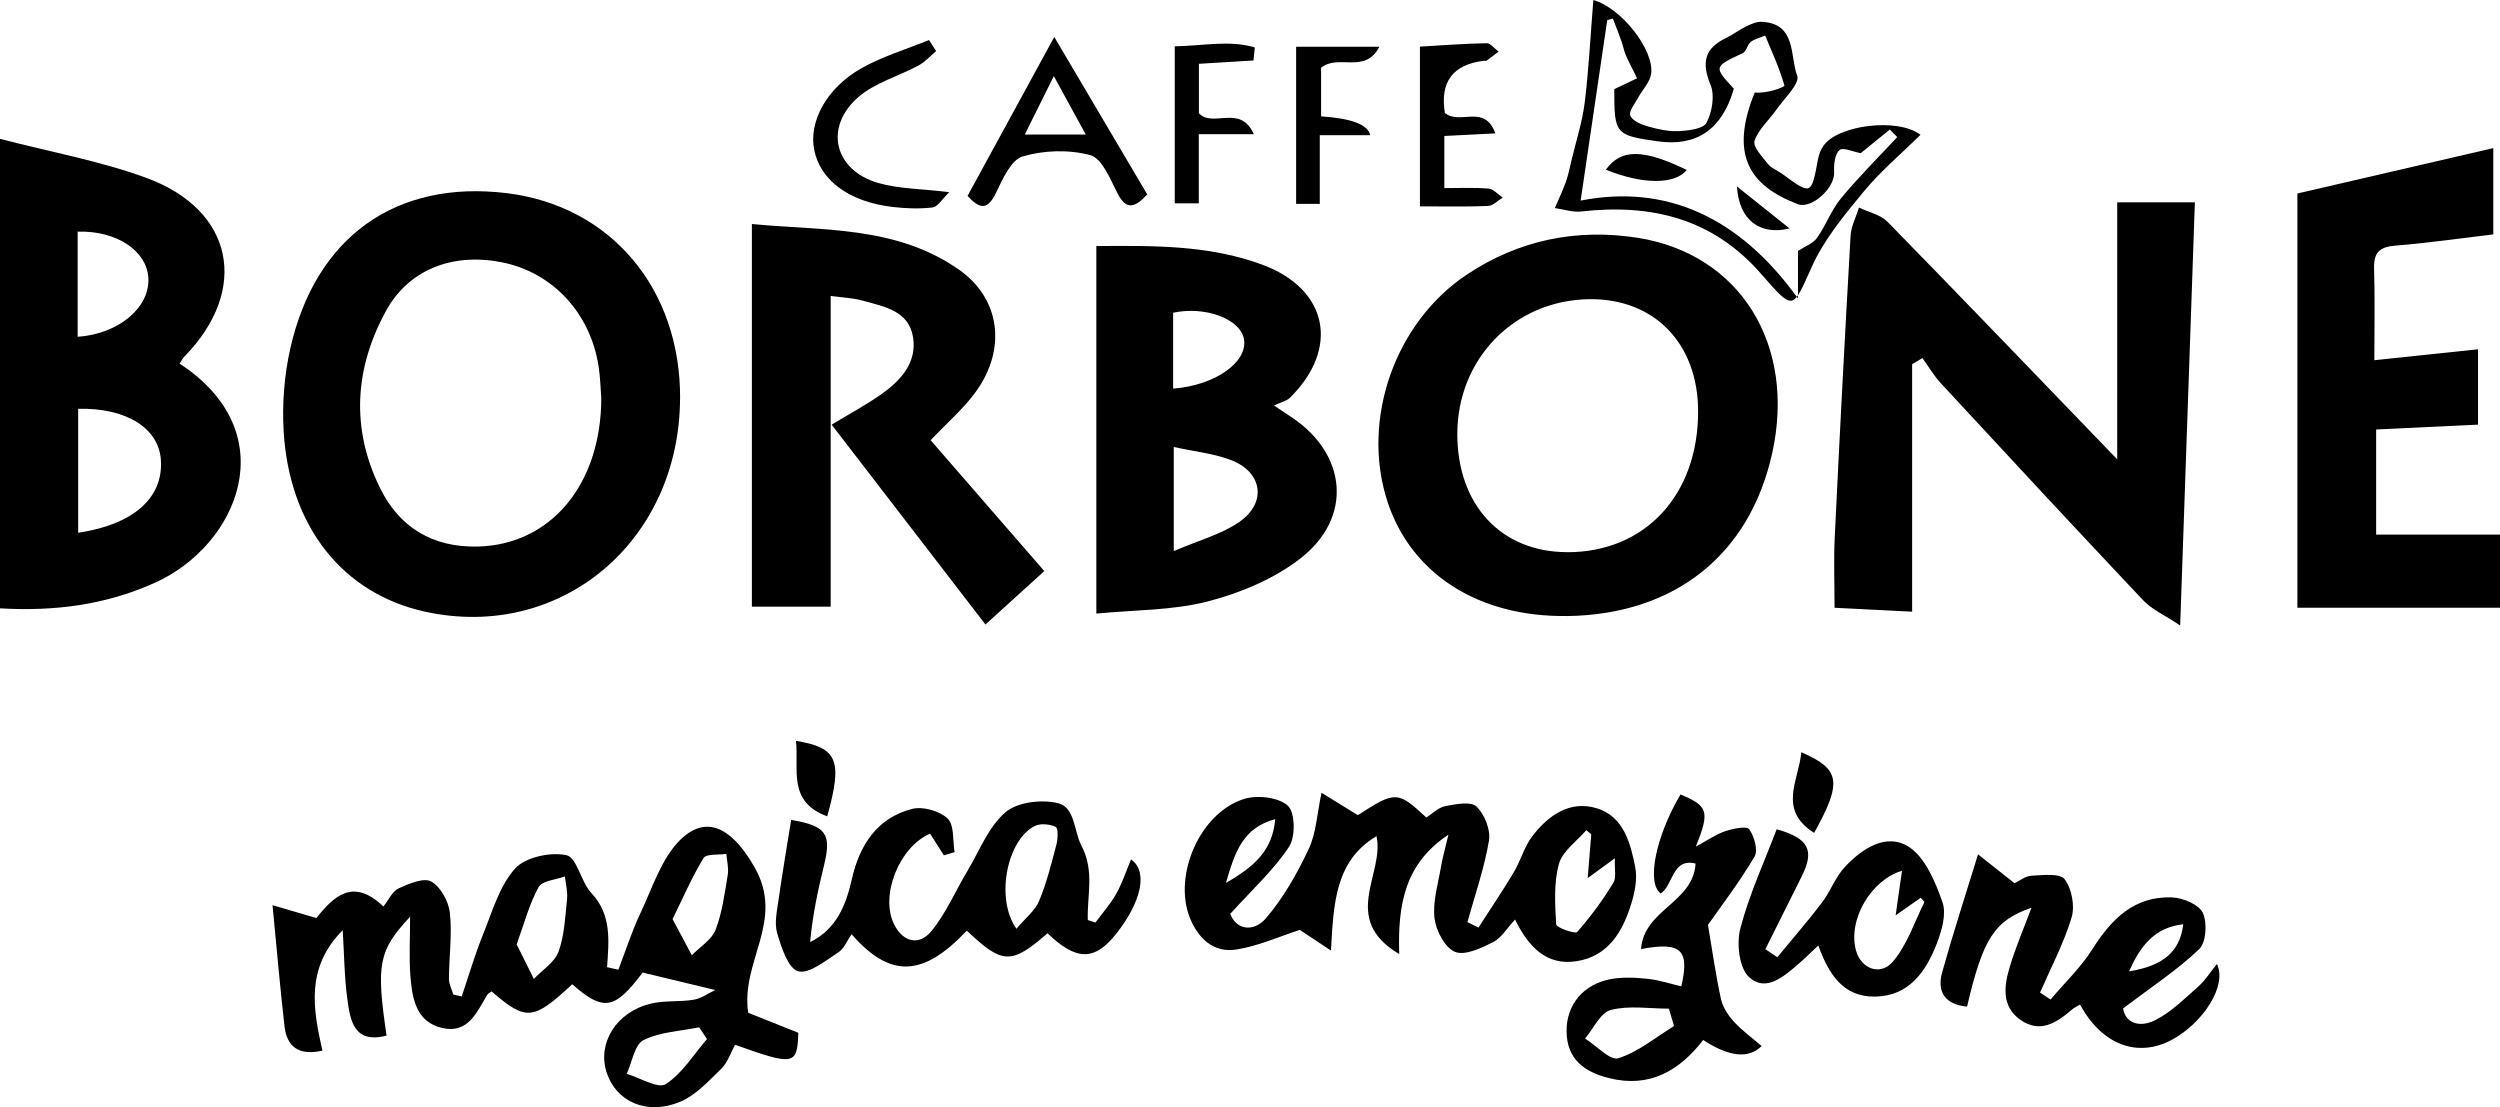 <svg xmlns="http://www.w3.org/2000/svg" version="1.1" viewBox="0 0 433.35 191.93"><g><g id="Laag_1"><g id="_x39_Stod6"><g><path d="M117.88 69.15c-.15 24.81-20.76 42.01-44.19 36.88-14.23-3.12-23.53-14.7-24.52-31.26-.28-4.75.1-9.71 1.15-14.36 4.37-19.38 18.36-29.26 37.51-26.93 18.06 2.2 30.17 16.58 30.06 35.67Zm-13.66-.22c-.11-1.34-.15-3.35-.44-5.31-1.41-9.35-7.99-16.42-16.82-18.16-8.54-1.69-16.17 1.28-20.09 8.5-5.41 9.94-6.06 20.33-1 30.62 3.37 6.85 9.12 10.33 16.91 10.16 12.59-.28 21.43-10.63 21.45-25.8ZM331.45 63.14v42.89c-4.73-.24-8.95-.45-13.45-.68 0-4.31-.16-8.24.03-12.15.84-17.45 1.75-34.9 2.75-52.34.09-1.65.96-3.25 1.46-4.88 1.67.81 3.74 1.23 4.96 2.48 13.02 13.31 25.91 26.76 39.8 41.16V35.07h13.46c-.83 23.96-1.66 47.82-2.55 73.35-2.78-1.86-4.92-2.78-6.39-4.34-11.77-12.46-23.42-25.04-35.07-37.62-1.22-1.32-2.15-2.92-3.22-4.39-.59.35-1.19.7-1.78 1.06ZM0 24.07c8.72 2.27 17.28 3.81 25.33 6.75 15.23 5.56 17.96 19.4 6.63 30.99-.34.34-.55.81-.82 1.22 18.39 12.04 10.08 31.47-4.21 37.95C18.39 104.85 9.5 106 0 105.45V24.07Zm13.55 46.79v21.49c9.61-1.43 14.77-6.07 14.34-12.61-.36-5.51-5.97-9.08-14.34-8.88Zm-.09-12.48c7.1-.49 12.49-5.04 12.26-10.12-.22-4.79-5.52-8.31-12.26-8.11v18.22ZM271.63 106.78c-15.4.21-27.15-7.35-31.2-20.06-4.48-14.07 1.37-30.84 13.87-39.15 8.98-5.97 19.02-8.01 29.57-6.35 17.82 2.81 27.5 18.59 23.31 37.39-3.93 17.62-16.93 27.92-35.55 28.18Zm.01-11.06c13.5.02 22.72-9.89 22.71-24.41-.01-11.75-7.56-19.56-18.8-19.45-12.98.13-22.93 10.28-22.94 23.37 0 12.29 7.59 20.46 19.03 20.48ZM143.99 105.16h-13.66V38.83c12.12 1.19 24.95.24 35.9 7.91 7.18 5.03 8.29 13.76 2.91 21.18-2.11 2.92-4.93 5.32-7.82 8.39 6.45 7.42 12.95 14.91 19.7 22.68-3.28 2.98-6.45 5.86-10.2 9.26-8.93-11.61-17.71-23.01-26.66-34.64 3.24-1.96 6-3.44 8.55-5.23 3.39-2.38 6.26-5.48 5.56-9.92-.73-4.6-5.03-5.32-8.7-6.34-1.71-.48-3.54-.54-5.58-.82v53.86ZM220.82 70.28c1.84 1.22 2.49 1.65 3.14 2.09 9.55 6.41 10.56 17.37 1.43 24.45-4.56 3.54-10.39 5.97-16.02 7.43-6.12 1.58-12.68 1.46-19.33 2.11V42.65c9.68-.06 19.45-.23 28.77 3.23 11.41 4.23 13.46 14.51 4.79 23.07-.57.56-1.5.74-2.78 1.35Zm-17.36 7.19v18.06c4.35-1.88 8.25-2.9 11.37-5.06 4.79-3.32 4.02-8.6-1.39-10.7-2.98-1.16-6.3-1.48-9.98-2.29Zm-.11-10.11c7.37-.55 13.05-4.67 12.26-8.66-.68-3.44-6.73-5.68-12.26-4.49v13.15ZM432.19 25.67v14.96c-5.49.65-11.19 1.48-16.93 1.94-2.72.22-3.82 1.13-3.74 3.94.16 5.12.05 10.24.05 15.93 6.26-.66 11.93-1.26 17.97-1.89v13.06c-5.81.28-11.58.55-17.66.84v18.22h21.47v12.67h-35.12v-71.8c11.02-2.55 22.1-5.12 33.96-7.87ZM47.23 156.9c3.28.96 5.28 1.55 7.6 2.23 2.93-3.57 6.22-7.16 11.63-2 .94-1.18 1.57-2.66 2.64-3.14 1.77-.81 4.36-1.91 5.65-1.19 1.63.91 3.01 3.45 3.23 5.42.41 3.77-.14 7.64-.16 11.46 0 .9.49 1.81.76 2.71.48.11.97.23 1.45.34 1.23-3.61 2.3-7.29 3.73-10.83 1.59-3.93 2.82-8.34 5.53-11.35 1.79-1.98 6.13-2.9 8.91-2.31 1.8.38 2.5 4.65 4.33 6.59 3.51 3.73 3.02 8.24 2.7 12.82.65.15 1.31.29 1.96.44 1.26-3.28 2.33-6.65 3.83-9.82 2.08-4.39 3.63-9.51 6.95-12.74 5.07-4.92 9.59-.95 12.88 4.9 5.21 9.25-2.48 16.18-1.16 25.12 2.37.94 5.53 2.2 8.69 3.47-.19 5.64-.69 5.74-10.97 2.08-.75 1.37-1.26 3.06-2.37 4.14-2.2 2.15-4.45 4.63-7.18 5.76-5.77 2.39-11.08-.06-12.71-5.11-1.65-5.09 1.7-10.5 7.69-11.93 2.39-.57 4.98-.26 7.42-.67 1.3-.22 2.49-1.1 3.72-1.68-4.56-1.1-8.34-2.01-12.58-3.03-4.81 6.39-6.75 6.84-12.21 2.03-6.77 6.3-7.97 6.41-13.98 1.24-.26.2-.6.35-.76.61-1.8 2.98-3.28 6.72-7.71 5.75-4.64-1.02-5.28-5.14-5.6-9.02-.26-3.27-.05-6.57-.05-10.29-5.49 5.91-5.91 8.19-4.08 20.62-5.74 1.46-6.31-2.71-6.82-6.48-.5-3.7-.52-7.46-.78-11.8-6.43 6.45-5.17 13.62-3.52 20.88-4.18.93-6.18-.72-6.58-4.29-.75-6.58-1.32-13.18-2.07-20.93Zm42.32 6.79c1.07 2.14 2.03 4.07 2.99 6 1.48-1.56 3.61-2.88 4.28-4.74 1.03-2.84 1.15-6.04 1.47-9.1.13-1.28-.23-2.62-.37-3.93-1.57.59-3.94.73-4.55 1.84-1.63 2.95-2.5 6.33-3.81 9.93Zm27.03-4.37c1.33 2.49 2.33 4.38 3.34 6.26 1.42-1.45 3.44-2.67 4.12-4.41 1.16-3.01 1.57-6.32 2.11-9.54.19-1.16-.15-2.41-.25-3.62-1.36.21-3.47-.04-3.94.72-2.01 3.28-3.54 6.86-5.38 10.59Zm5.97 20.79-1.35-2.04c-3.26.67-6.79.79-9.66 2.23-1.55.78-1.97 3.82-2.9 5.84 2.31.68 5.43 2.63 6.76 1.78 2.87-1.84 4.82-5.12 7.15-7.81ZM213.25 158.42c1.04 2.77 4.06 3.23 6.19.75 3.04-3.54 5.42-7.78 7.42-12.03 1.3-2.76 1.43-6.06 2.21-9.72 2.37 1.46 4.3 2.65 6.3 3.88 6.5-4.21 6.91-4.21 11.87.41 1.06-.67 2.08-1.74 3.27-1.97 1.8-.35 4.44-.87 5.41.05 1.4 1.33 2.49 4.04 2.18 5.91-.8 4.78-2.43 9.43-3.74 14.13.64.32 1.28.64 1.91.96 2.06-3.2 4.2-6.36 6.15-9.63 1.18-1.98 1.78-4.35 3.15-6.16 2.75-3.62 6.5-6.31 11.17-4.91 4.69 1.4 5.9 6.04 6.72 10.28.38 2.01-.09 4.33-.72 6.35-1.48 4.8-3.99 9.04-9.44 9.89-5.21.82-8.34-2.44-10.68-7.22-1.42 1.52-2.38 3.21-3.82 3.93-2.05 1.03-4.89 2.38-6.6 1.67-1.74-.72-3.29-3.67-3.54-5.81-.34-2.86.6-5.89 1.1-8.83.29-1.71.77-3.38 1.31-5.66-7.5 4.97-8.81 11.95-8.53 20.69-10.32-6.13-2.48-13.91-3.94-20.44-7.14 4.28-7.44 11.56-7.89 19.83-2.42-1.6-4.16-2.75-5.4-3.58-3.53 1.13-7.21 2.82-11.07 3.41-3.89.59-6.57-1.94-7.99-5.51-2.94-7.39 1.76-18.21 9.39-20.6 2.29-.72 5.98-.3 7.59 1.17 1.28 1.16 1.35 5.38.22 7.1-2.63 4.01-6.3 7.34-10.2 11.65Zm62.56-13.82c-.28-.23-.56-.47-.84-.7-1.65 1.93-4.14 3.64-4.75 5.86-.91 3.31-.67 6.99-.47 10.48.03.55 3.28 1.7 3.63 1.31 2.33-2.62 4.41-5.49 6.26-8.48.58-.93.19-2.45.28-4.3-1.6 1.17-2.64 1.93-4.71 3.44.27-3.32.44-5.47.62-7.61Zm-63.31 8.44c5-2.85 8.07-5.65 8.55-11.05-5.61 1.52-6.95 5.61-8.55 11.05Z"/><path d="M189.88 159.92c1.22-1.66 2.61-3.22 3.61-4.99 1.04-1.85 1.71-3.92 2.56-5.95 3 2.03 1.8 7.39-2.59 12.91-3.74 4.71-6.91 4.68-11.88-.12-6.28 5.47-7.8 5.42-13.99-.45-7.6 8.05-13.26 8.3-19.98.62-.78 1.12-1.29 2.51-2.29 3.14-2.23 1.43-5.06 3.8-6.97 3.28-1.72-.47-2.92-4.15-3.64-6.62-.52-1.81 0-3.97.27-5.94.65-4.57 1.43-9.12 2.16-13.68 6.14 1.05 7.03 2.44 5.68 7.95-1.06 4.31-1.98 8.65-2.39 13.23 4.61-2.28 6.21-6.42 7.23-10.91 1.34-5.92 4.36-10.6 10.44-12.17 1.86-.48 4.77.34 6.16 1.66 1.18 1.13.87 3.83 1.21 5.83-.62.19-1.23.37-1.85.56-.8-1.25-1.59-2.5-2.4-3.76-5.29 2.25-8.73 10.68-6.24 15.71 1.56 3.15 4.36 3.71 6.41 1.25 2.57-3.09 4.19-6.97 6.29-10.47 2.09-3.5 3.65-7.67 6.6-10.2 2.07-1.78 6.31-2.27 9.14-1.57 2.94.72 2.75 4.9 3.99 7.25 2.39 4.54.99 8.69 1.15 13 .44.15.88.3 1.32.44Zm-13.69 1.07c1.55-1.84 3.22-3.13 3.93-4.82 1.31-3.13 2.13-6.48 3-9.78.26-.99.33-2.83-.12-3.05-1.01-.49-2.61-.65-3.59-.18-4.78 2.3-6.98 12.5-3.22 17.83ZM368.02 174.79c.34 2.39 2.69 3.57 5.77 1.94 2.71-1.43 4.99-3.71 7.32-5.78 1.16-1.03 2-2.41 3.17-3.85 1.84 3.73-2.42 10.27-7.85 13.16-5.91 3.14-12.06.89-15.88-6.13-.5.31-1.02.54-1.44.9-2.66 2.31-5.54 4.14-8.93 1.72-3.27-2.34-2.8-5.85-1.82-9.11 1.04-3.47 2.48-6.82 3.78-10.3-6.41 2.23-8.4 5.27-11.17 17.15-3.76-.37-5.28-2.48-4.31-5.98 1.82-6.54 3.93-13 6.21-20.42 2.5 1.98 4.33 3.43 6.33 5.01.87-.41 1.87-1.25 2.92-1.3 1.98-.1 4.96-.47 5.76.6 1.24 1.64 1.81 4.65 1.21 6.64-1.35 4.48-3.59 8.69-5.47 13.01.61.4 1.21.81 1.82 1.21 2.44-2.89 5.25-5.55 7.24-8.71 3.31-5.24 7.28-9.26 13.85-8.99 1.88.08 4.64 1.24 5.31 2.68.79 1.7.58 5.12-.63 6.28-3.81 3.64-8.3 6.57-13.19 10.28Zm1.03-6.41c6.01-.99 8.81-3.43 9.4-8.17-5.06.56-7.48 3.86-9.4 8.17ZM296.06 160.32c.79 4.67 1.36 8.81 2.26 12.88.31 1.41 1.25 2.82 2.25 3.91 1.43 1.56 3.17 2.82 4.79 4.21q-3.39 3.37-10.13-1.05c-4.12 5.35-9.32 8.38-16.36 6.6-4.24-1.07-7.29-3.26-7.32-8.14-.03-4.55 2.89-8.15 7.71-9.02 2.08-.38 4.3-.26 6.43-.03 1.94.2 3.83.85 5.75 1.29 1.46-6.31 0-7.78-6.98-6.46.5-6.88 9.06-8.02 9.45-14.82-4.11-1.02-3.84 3.78-6.04 5.18-2.5-1.8-.88-9.88 3.43-17.16 4.79 2.01 5.11 2.9 2.66 9.04 2.07-1.12 3.5-2.14 5.09-2.67 1.35-.45 3.73-.94 4.16-.34.88 1.23 1.57 3.65.92 4.75-2.6 4.41-5.74 8.5-8.06 11.82Zm-5.88 17.53-.9-3.01c-3.38 0-6.91-.59-10.07.23-1.79.46-2.99 3.22-4.45 4.95 1.95 1.23 4.35 3.87 5.76 3.42 3.46-1.1 6.47-3.63 9.66-5.59ZM276.17 0c4.92 1.39 10.59 8.68 10.04 12.78-.2 1.47-1.52 2.78-2.28 4.19-.55 1.02-1.63 2.33-1.34 3.06.35.88 1.83 1.53 2.94 1.85 1.75.5 3.61.94 5.4.85 1.71-.08 4.33-.38 4.88-1.45.96-1.86 1.46-4.72.7-6.56-1.59-3.85-1.08-6.34 2.7-8.14 1.18-.56 2.23-1.4 3.41-1.97.86-.42 1.86-.88 2.77-.83 6.06.31 4.84 5.96 6.14 9.37.5 1.32-2.28 3.94-3.65 5.91-1.26 1.81-3.11 3.38-3.75 5.36-.32 1 1.35 2.77 2.34 4.02.59.74 1.65 1.1 2.45 1.69 5.07 3.72 5.05 3.72 6.22-2.56.15-.8.47-1.62.93-2.29 2.46-3.6 12.91-4.94 16.83-1.91-3.33 3.28-6.92 6.3-9.85 9.85-3.36 4.06-6.86 8.28-8.99 13.02-3.37 7.46-3.05 7.8-8.81 1.21-8.38-9.59-19.02-12.16-31.14-10.79-1.49.17-3.06-.38-4.59-.59.65-1.53 1.37-3.04 1.93-4.6.43-1.22.67-2.52.98-3.79.78-3.29 1.85-6.54 2.26-9.88.71-5.76 1-11.57 1.5-17.8Zm24.38 15.37q-3.03 10.55-13.16 9.13c-7.41-1.04-7.58-1.24-7.57-9.05 1.36-.65 2.66-1.26 3.96-1.88-.65-1.32-1.35-2.61-1.94-3.96-.34-.78-.49-1.66-.78-2.47-.47-1.32-.98-2.62-1.48-3.92l-.98.27c-1.52 10.28-3.03 20.57-4.61 31.28 14.8-2.91 27.54 2.85 37.67 16.97V43.5c1.24-.81 2.61-1.29 3.3-2.26 1.55-2.18 2.48-4.83 4.16-6.87 3.05-3.69 6.47-7.08 9.74-10.6-.43-.44-.85-.88-1.28-1.31-1.75 1.42-3.5 2.84-5.05 4.09-1.24-.22-3.06-1.07-3.68-.53-.82.72-.99 2.52-.92 3.83.15 2.72-3.92 6.45-6.3 5.54-8.67-3.3-11.15-8.62-8.17-17.52.21-.62.48-1.22.72-1.83 2.14.21 5.2-.94 5.13-1.21-.83-2.96-2.15-5.79-3.33-8.66-.84.35-1.79.55-2.48 1.08-.61.48-.78 1.66-1.41 1.96-5.05 2.38-5.07 2.34-1.55 6.16Z"/><path d="M308.08 165.92c2.59-3.15 5.28-6.23 7.74-9.47 1.49-1.96 2.35-4.46 4.01-6.22 2.96-3.15 7.16-5.91 11.01-3.46 2.88 1.84 4.63 6.09 5.87 9.62.72 2.05-.13 4.97-1 7.21-1.88 4.82-4.77 9.03-10.63 9.15-5.58.11-8.07-3.86-9.9-8.86-1.23 1.15-2.25 2.18-3.35 3.13-2.56 2.19-5.71 5.06-8.65 2.35-1.72-1.59-2.19-5.83-1.51-8.43 1.54-5.89 4.14-11.51 6.3-17.2 5.6 1.6 6.6 3.65 4.33 8.19-2.09 4.2-4.19 8.4-6.29 12.6.69.47 1.38.93 2.07 1.4Zm21.61-14.98c-5.34 1.58-9.42 8.47-7.98 13.79.86 3.2 4.25 4.54 6.46 1.9 2.42-2.89 3.67-6.76 5.39-10.22.06-.11-.34-.45-.62-.79-1.09.76-2.09 1.46-4.35 3.04.5-3.49.81-5.67 1.1-7.71ZM198.87 33.7c-2.22 2.41-3.68 2.71-5.17-.2-1.25-2.45-2.65-6.03-4.68-6.59-3.68-1.02-8.08-.88-11.76.21-2.02.6-3.48 3.97-4.64 6.36-1.43 2.94-2.79 2.82-4.9.47 4.85-8.89 9.74-17.85 15.03-27.54 5.61 9.51 10.8 18.29 16.12 27.3Zm-21.23-10.38h10.57c-1.93-3.53-3.48-6.36-5.54-10.13-1.94 3.91-3.43 6.91-5.03 10.13ZM250.45 19.57c2.61 2.19 6.88-1.65 8.75 3.55-3.3.17-5.86.3-8.84.45v9.04c2.53 0 5.11-.13 7.67.08.85.07 1.64 1.02 2.45 1.57-.85.5-1.68 1.4-2.55 1.44-3.8.16-7.61.07-11.8.07V8.08c3.74-.21 7.65-.52 11.57-.59.68-.01 1.37.95 2.06 1.46-.69.52-1.37 1.06-2.07 1.56-.11.08-.33.01-.49.03q-8.04.96-6.75 9.02ZM164.56 33.31c-1.27 1.21-2.02 2.55-2.91 2.65-2.28.27-4.65.18-6.95-.09-7.49-.88-12.49-4.59-13.56-9.85-1-4.89 2.1-10.76 8.2-14.2 3.66-2.06 7.78-3.28 11.7-4.88l1.23 1.92c-1.01.84-1.91 1.88-3.05 2.49-3.46 1.87-7.53 2.97-10.41 5.46-6.03 5.21-4.22 12.71 3.43 14.91 3.59 1.03 7.48 1 12.32 1.59ZM217.29 10.48c-3.07.19-6.15.38-9.47.58v8.56c2.4 2.62 7.17-1.67 9.52 3.64h-9.54v11.99h-4.17V8.03c4.92-.09 9.51-1.11 13.88.19l-.23 2.26ZM228.99 20.17q7.95.52 8.52 3.26h-8.74v11.91h-4.1V8.1h14.43c-2.51 4.83-7.03 1.18-10.1 3.64v8.44Z"/><path d="M314.46 144.38c-6.37-4.06-2.64-9.14-2.22-13.99 6.79 2.95 7.12 5.14 2.22 13.99ZM143.39 141.5c-6.98-2.55-4.86-8.24-5.42-13.08 7.24 1.18 8.13 3.35 5.42 13.08ZM292.38 29.46c-2.05 2.56-7.64 2.54-14.02-.04 2.59-3.64 6.46-3.63 14.02.04ZM301.08 32.32c3.52 2.81 6.12 4.88 9.12 7.28-5.09 1.25-8.77-1.41-9.12-7.28Z"/></g></g></g></g></svg>
